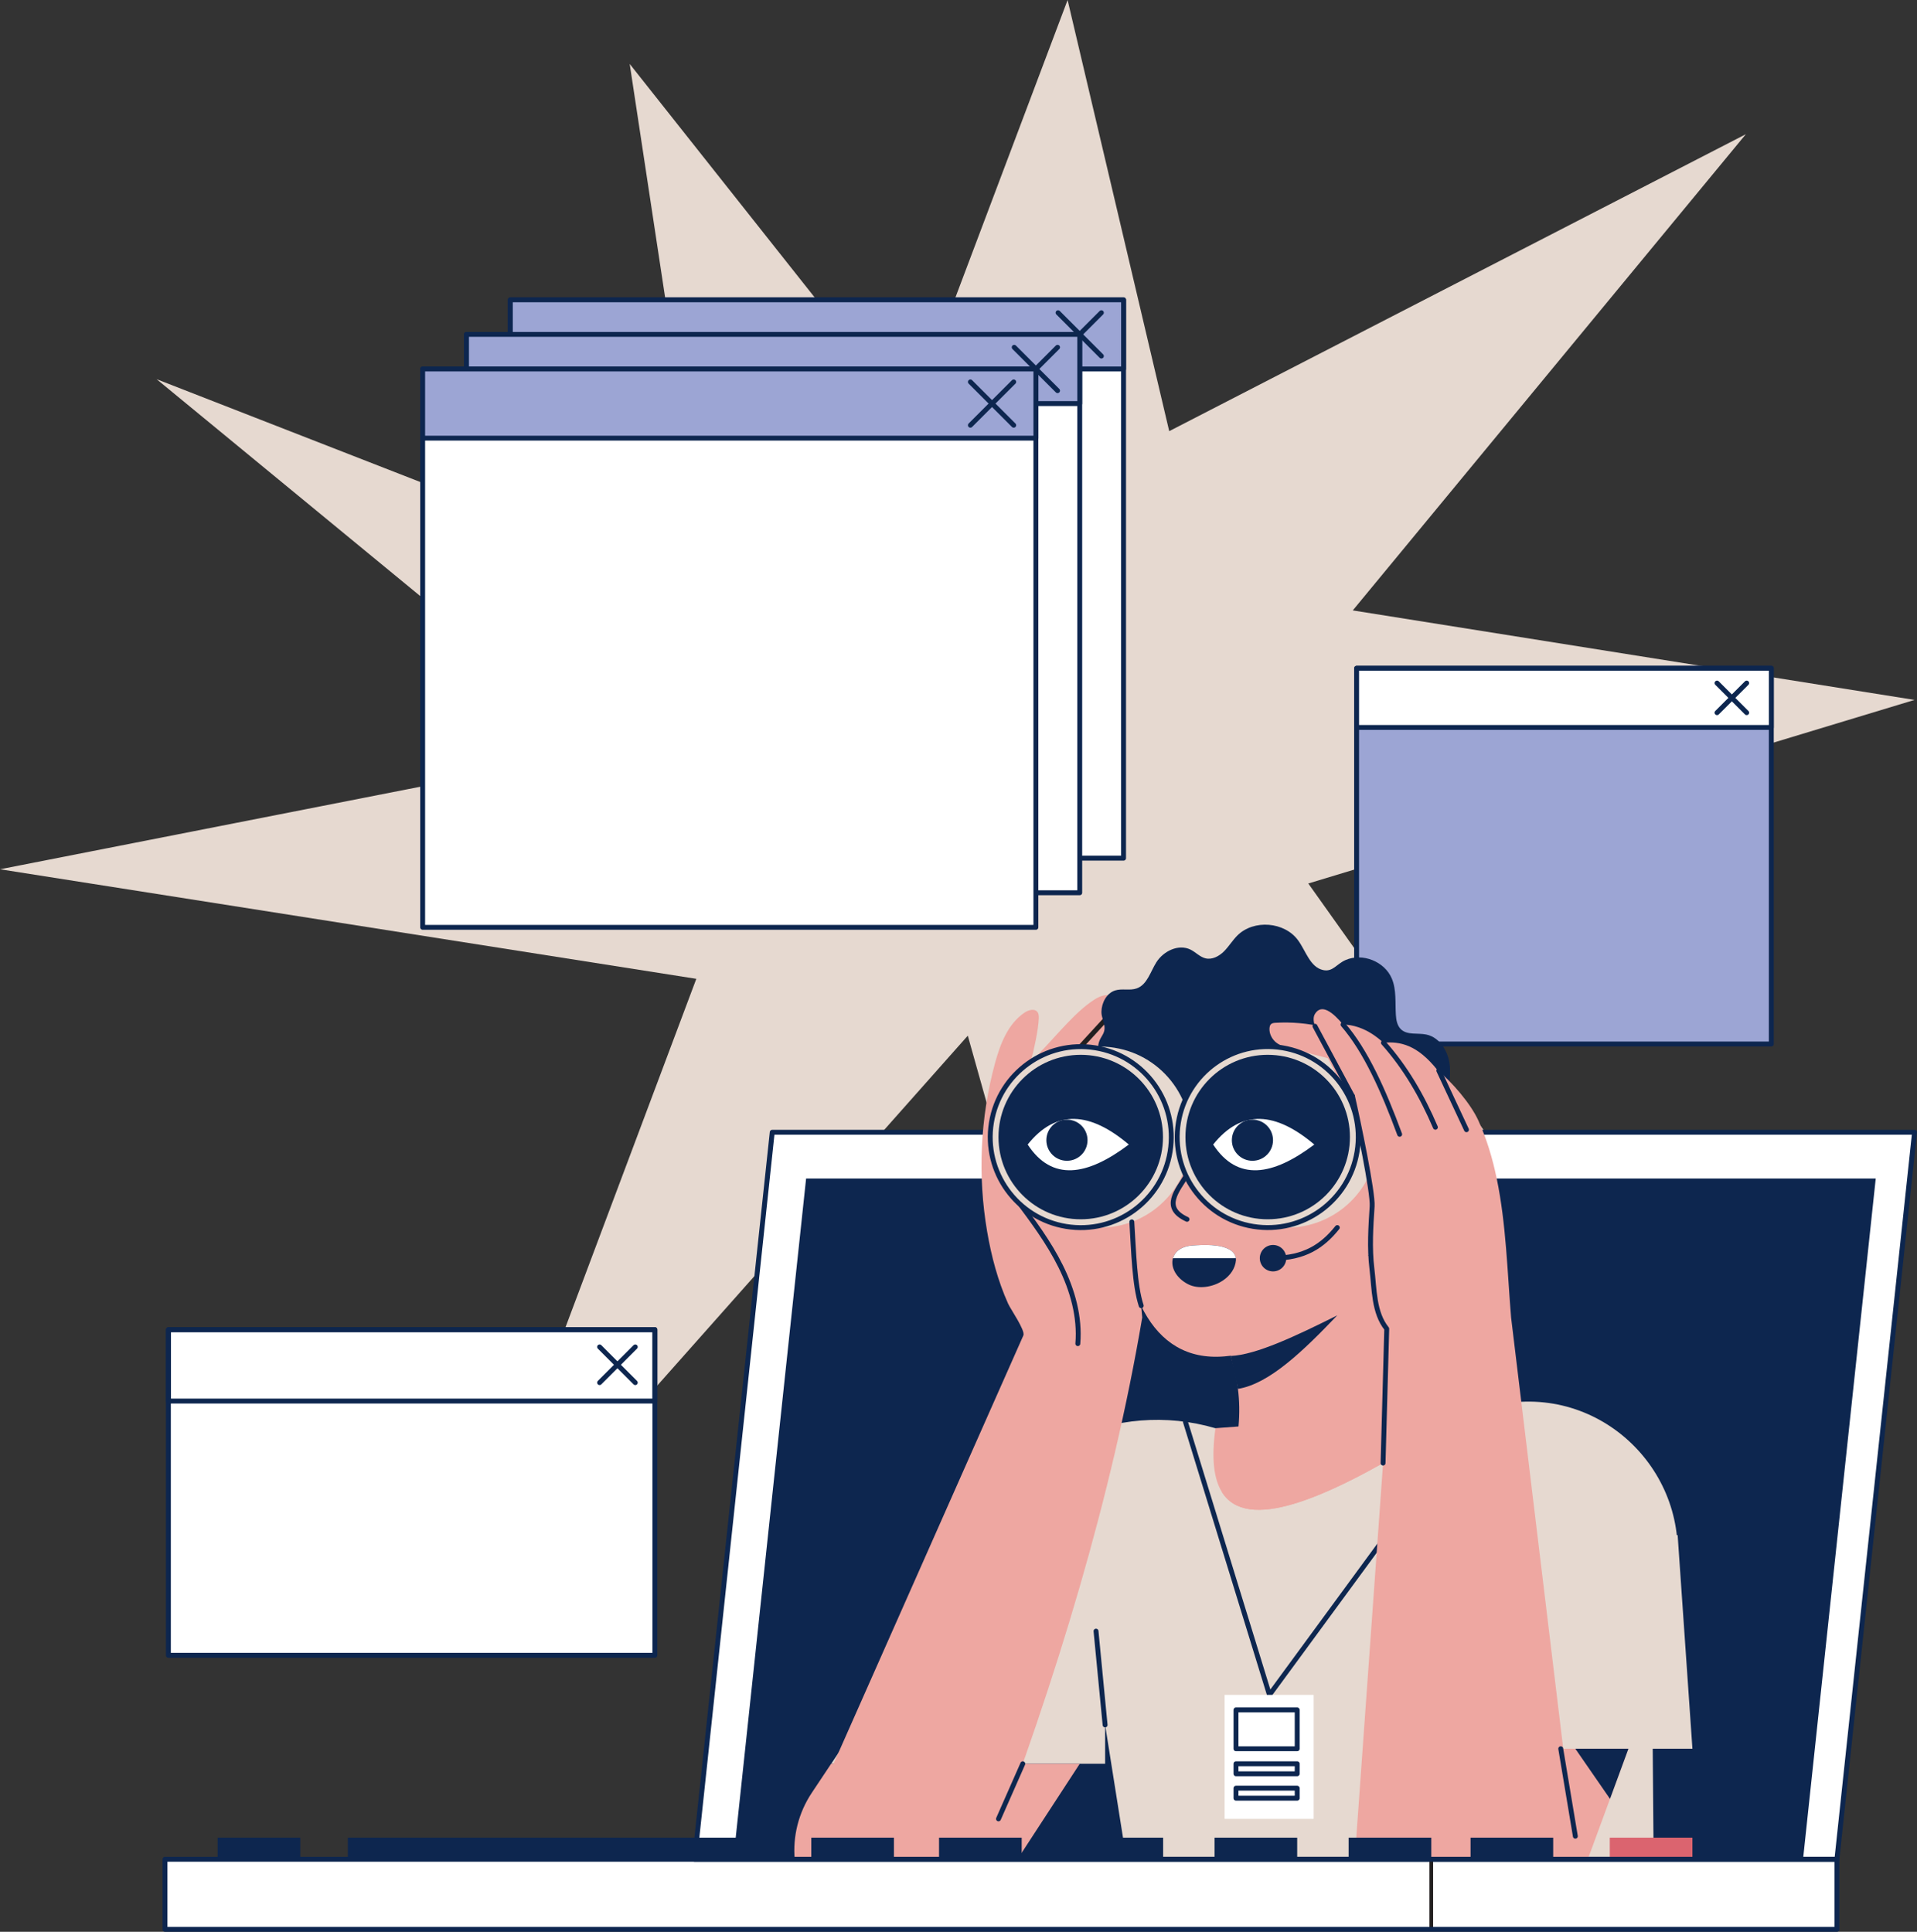 <?xml version="1.0" encoding="UTF-8"?>
<svg id="_レイヤー_2" data-name="レイヤー 2" xmlns="http://www.w3.org/2000/svg" viewBox="0 0 614.62 619.47">
  <rect x="0" y="0" width="614.62" height="619.47" fill="#333333" stroke="none"/>
  <defs>
    <style>
      .cls-1 {
        fill: #eea7a1;
      }

      .cls-2 {
        fill: #fff;
      }

      .cls-3 {
        fill: #e6d9d0;
      }

      .cls-4 {
        fill: #9ca5d4;
      }

      .cls-5 {
        fill: #db646f;
      }

      .cls-6 {
        fill: #0d264f;
      }

      .cls-7 {
        stroke-width: 1.18px;
      }

      .cls-7, .cls-8, .cls-9 {
        fill: none;
        stroke-linecap: round;
        stroke-linejoin: round;
      }

      .cls-7, .cls-9 {
        stroke: #221f20;
      }

      .cls-8 {
        stroke: #0d264f;
      }

      .cls-8, .cls-9 {
        stroke-width: 1.57px;
      }
    </style>
  </defs>
  <g id="_レイヤー_7" data-name="レイヤー 7">
    <g>
      <polygon class="cls-3" points="194.72 240.5 50.22 121.6 227.72 190.83 201.89 20.5 291.77 133.98 342.29 0 374.87 138.26 559.74 43.04 433.72 195.74 613.84 224.44 419.46 283.31 513.95 416.24 373.64 326.77 360.36 510.36 310.29 332.11 147.57 515.49 223.25 313.88 0 278.75 194.72 240.5"/>
      <g>
        <rect class="cls-2" x="163.62" y="96.14" width="196.61" height="179.05"/>
        <rect class="cls-8" x="163.62" y="96.14" width="196.61" height="179.05"/>
        <rect class="cls-4" x="163.62" y="96.14" width="196.61" height="22.18"/>
        <rect class="cls-8" x="163.62" y="96.14" width="196.61" height="22.18"/>
        <g>
          <line class="cls-8" x1="339.23" y1="100.28" x2="353.12" y2="114.18"/>
          <line class="cls-8" x1="353.12" y1="100.28" x2="339.23" y2="114.18"/>
        </g>
      </g>
      <polygon class="cls-2" points="613.84 363.08 247.59 363.08 222.69 596.21 52.9 596.21 52.9 618.68 588.94 618.68 588.94 596.21 588.94 596.21 613.84 363.08"/>
      <g>
        <rect class="cls-4" x="434.95" y="214.3" width="132.96" height="120.48"/>
        <rect class="cls-8" x="434.95" y="214.3" width="132.96" height="120.48"/>
        <rect class="cls-2" x="434.95" y="214.3" width="132.96" height="18.97"/>
        <rect class="cls-8" x="434.95" y="214.3" width="132.96" height="18.97"/>
        <g>
          <line class="cls-8" x1="550.51" y1="219.04" x2="560.01" y2="228.54"/>
          <line class="cls-8" x1="560.01" y1="219.04" x2="550.51" y2="228.54"/>
        </g>
      </g>
      <polygon class="cls-6" points="601.39 377.92 578.08 596.21 235.14 596.21 258.45 377.92 601.39 377.92"/>
      <path class="cls-3" d="m536.75,507.92l-7.03,32.16.46,56.13h-169.03l-6.83-43.07v12.45h-87.82l36.45-54.74,7.28-16.16c13.65-30.32,47.57-46.05,79.48-36.69,7.75,2.27,15.4,5.39,22.96,9.39,23.45-6.92,46.9-14,70.31-17.42,33.2-4.85,60.95,25.18,53.78,57.96Z"/>
      <polygon class="cls-8" points="588.94 596.21 222.69 596.21 247.59 363.08 613.84 363.08 588.94 596.21"/>
      <path class="cls-1" d="m448.24,399.75c3.92-5.48,7.05-11.51,9.03-17.87,1.89-6.04,1.68-10.91,1.28-17.01-.69-10.55-4.08-23.1-13.19-29.92-10.45-7.82-24.09-12.32-37.38-11.9-10.56.33-20.96,3.83-29.53,9.72-9.38,6.45-13.92,15.34-15.96,26.15-1.73,9.15-1.22,18.58.2,27.78.92,5.94-.07,10.53.13,16.53.2,6,1.1,12.12,4.03,17.43,5.35,9.71,13.7,15.31,25.69,14.3,22.32-1.89,43.44-18.06,55.69-35.2Z"/>
      <rect class="cls-6" x="69.77" y="589.28" width="26.5" height="6.93"/>
      <rect class="cls-6" x="346.42" y="589.28" width="26.5" height="6.93"/>
      <rect class="cls-6" x="389.4" y="589.28" width="26.5" height="6.93"/>
      <rect class="cls-6" x="111.53" y="589.28" width="132.32" height="6.93"/>
      <line class="cls-7" x1="458.89" y1="596.51" x2="458.89" y2="618.68"/>
      <path class="cls-1" d="m371.64,332.38c-1.16-2.5-4.49-3.73-7-2.58.18-2.22.15-4.89-1.71-6.12-1.99-1.32-4.62-.05-6.63,1.23,2.37-2.46,2.72-6.23-1.8-5.79-1.81.18-3.41,1.23-4.9,2.29-6.53,4.67-13.21,13.6-19.11,19.01.95-3.43,2.44-10.28,2.56-13.83.02-.71.01-1.47-.4-2.04-.9-1.24-2.87-.7-4.14.15-5.34,3.58-7.83,10.09-9.51,16.29-4.75,17.5-5.56,36.04-2.51,53.91,1.37,8,3.44,15.82,6.74,23.18.76,1.7,5.57,8.58,4.88,10.15-.01.03-66.2,149.41-66.2,149.41l54.45,19.36c22.62-59.16,40.19-117.49,49.86-174.52-1.54-18.41-4.52-23.26-3.9-41.72.19-5.58-2.52-26.09,0-31.12,1.66-3.32,9.95-15.89,9.31-17.25Z"/>
      <circle class="cls-1" cx="442.68" cy="379.01" r="20.21"/>
      <path class="cls-3" d="m373.8,344.67h21.6v30.25h-18.18c.09-11.44.33-23.05-3.43-30.25Z"/>
      <line class="cls-9" x1="356.3" y1="324.91" x2="346.5" y2="335.6"/>
      <line class="cls-9" x1="364.65" y1="329.79" x2="360.02" y2="335.4"/>
      <path class="cls-8" d="m325.92,384.55c5.14,6.87,10.32,13.8,14.13,21.49,3.82,7.69,6.24,16.28,5.52,24.83"/>
      <path class="cls-8" d="m380.58,391c-8.22-3.78-3.11-9.17,0-14.31v-21.52"/>
      <path class="cls-6" d="m463.2,356.68c-.41,1.96-.84,3.87-1.22,5.7-1.87,8.99-2.27,19.03-5.77,27.58-3.27,8.01-8.4,16.34-13.28,23.24-.45.64-.93,1.3-1.61,1.68-1.49.85-3.96-.56-4.55-2.02-.32-.79-.25-1.68-.13-2.53,1.76-12.75,12.69-23.66,11.42-36.47-.33-3.33-2.42-8.88-6.13-9.94-3.59-1.03-5.96,3.26-7.37,5.92-1.23,2.32-2.46,4.64-3.69,6.97-.55,1.05-1.18,2.16-2.25,2.66-.58.28-1.25.34-1.89.3-3.85-.23-6.72-3.86-7.73-7.58-1.01-3.72-.68-7.66-1.07-11.5-.08-.83-.23-1.72-.81-2.32-.49-.51-1.21-.72-1.9-.88-7.16-1.65-15.15-.49-22.41-.2-3.88.16-7.93.28-11.48-1.29-4.72-2.09-7.81-6.83-12.41-9.18-3.45-1.77-7.48-2.06-11.02-3.63-3.54-1.57-6.76-5.33-5.56-9.01.6-1.87,1.75-2.58,1.8-4.45.05-1.65-1.04-3.47-1.01-5.25.05-2.91,1.64-6.01,4.42-6.88,2.22-.69,4.71.13,6.9-.65,3.37-1.2,4.38-5.35,6.3-8.38,2.28-3.61,7.13-5.95,10.96-4.05,1.66.83,2.99,2.35,4.79,2.79,2.15.52,4.37-.68,5.94-2.25,1.56-1.57,2.71-3.51,4.27-5.07,5.25-5.23,15.16-4.43,19.5,1.58,2.51,3.47,3.85,8.63,8.05,9.51,3.05.64,4.27-1.96,7.12-3.21,5.43-2.39,12.55.44,14.85,5.91,1.52,3.61,1.06,7.71,1.3,11.62.1,1.68.41,3.48,1.62,4.65,2.03,1.96,5.35,1.13,8.11,1.69,4.66.95,7.46,6.05,7.62,10.8.16,4.51-.71,9.43-1.69,14.13Z"/>
      <path class="cls-1" d="m455.39,462.14c-31.17,19.06-55.71,29.06-63.63,16.32,3.13-7.94,4.75-14.84,5.32-21.01.81-8.67-.44-15.92-2.47-22.63l52.16-38.03,7.44,56.41,1.18,8.94Z"/>
      <circle class="cls-3" cx="352.73" cy="364.62" r="29.02" transform="translate(-63.69 654.39) rotate(-80.78)"/>
      <circle class="cls-3" cx="412.66" cy="364.62" r="29.02" transform="translate(-13.36 713.55) rotate(-80.78)"/>
      <path class="cls-1" d="m346.19,565.59l-19.97,30.62h-71.43c-.61-7.27,1.14-14.78,5.5-21.33l6.19-9.3h79.7Z"/>
      <polygon class="cls-1" points="529.72 540.08 522.11 560.77 522.1 560.77 516.19 576.85 509.07 596.21 435.84 596.21 465.34 492.27 529.72 540.08"/>
      <path class="cls-8" d="m428.76,393.65c-4.71,5.89-10.5,9.82-20.61,9.82"/>
      <circle class="cls-6" cx="408.15" cy="403.47" r="4.24" transform="translate(-123.33 186.9) rotate(-22.5)"/>
      <path class="cls-6" d="m396.27,404.08c-.23,2.72-1.86,4.95-4.08,6.47-3.35,2.29-8.05,2.95-11.34,1.23-3.89-2.03-5.58-5.54-4.79-8.31.61-2.13,2.67-3.82,6.31-4.07,3.5-.24,8.93-.51,12.1,1.48.9.57,1.63,1.53,1.77,2.59.03.2.03.41.02.61Z"/>
      <path class="cls-2" d="m396.26,403.47h-20.19c.61-2.13,2.67-3.82,6.31-4.07,3.5-.24,8.93-.51,12.1,1.48.9.57,1.63,1.53,1.77,2.59Z"/>
      <path class="cls-1" d="m471.48,451.91c-5.52,3.62-10.9,7.05-16.09,10.22-31.17,19.06-55.71,29.06-63.63,16.32-2.61-4.2-3.41-10.85-2.06-20.47l7.38-.55,57.13-4.25,17.27-1.28Z"/>
      <polyline class="cls-8" points="380.06 455.93 407 543.5 474.59 451.34"/>
      <rect class="cls-2" x="392.63" y="543.5" width="28.55" height="39.76"/>
      <rect class="cls-8" x="396.28" y="548.32" width="19.62" height="12.45"/>
      <rect class="cls-8" x="396.28" y="565.59" width="19.62" height="3.21"/>
      <rect class="cls-8" x="396.28" y="573.42" width="19.62" height="3.21"/>
      <g>
        <rect class="cls-2" x="53.99" y="426.38" width="155.97" height="104.42"/>
        <rect class="cls-8" x="53.99" y="426.38" width="155.97" height="104.42"/>
        <rect class="cls-8" x="53.99" y="426.38" width="155.97" height="22.9"/>
        <g>
          <line class="cls-8" x1="192.24" y1="431.92" x2="203.68" y2="443.37"/>
          <line class="cls-8" x1="203.68" y1="431.92" x2="192.24" y2="443.37"/>
        </g>
      </g>
      <polygon class="cls-3" points="445.9 560.77 542.62 560.77 537.88 492.27 465.34 492.27 445.9 560.77"/>
      <path class="cls-1" d="m434.35,596.21l12.02-168c-6.76-8.96-6.91-21.09-6.98-32.31-.04-5.79,0-11.91-.43-17.98-.45-6.28-1.4-12.49-3.47-18.21-3.8-10.51-10.64-19.92-13.9-30.63-.4-1.31-.7-2.81.02-3.97,2.13-3.42,5.85-.38,8.99,3.44,3.28.02,6.55,1.22,9.33,3.01,1.29.83,2.49,1.79,3.61,2.83,5.35-.53,10.91.69,17.27,8.69,4.62,3.81,10.66,10.73,13.16,16.21,2.69,5.91,4.56,12.18,5.9,18.63,3.04,14.6,3.41,30.13,4.61,44.55l21.01,173.74h-71.14Z"/>
      <path class="cls-8" d="m430.6,328.55c7.31,8.45,12.98,21.17,18.15,35.19"/>
      <path class="cls-8" d="m443.55,334.39c7.02,7.87,12.37,17.05,16.66,27.09"/>
      <line class="cls-8" x1="461.3" y1="343.31" x2="470.17" y2="362.27"/>
      <path class="cls-1" d="m424.41,329.37c-5.11-1.23-10.35-1.7-15.56-1.38-.54.03-1.14.11-1.5.61-.21.3-.3.69-.33,1.08-.14,1.85.85,3.6,2.13,4.62,1.28,1.01,2.81,1.42,4.3,1.81,4.63,1.22,9.25,2.43,13.88,3.65-.43-3.83-1.28-7.59-2.51-11.16"/>
      <circle class="cls-3" cx="346.5" cy="364.62" r="29.02" transform="translate(-68.92 648.25) rotate(-80.78)"/>
      <circle class="cls-8" cx="346.5" cy="364.62" r="29.02" transform="translate(-68.92 648.25) rotate(-80.78)"/>
      <circle class="cls-6" cx="346.5" cy="364.62" r="26.37"/>
      <path class="cls-2" d="m329.49,367.02c7.76,11.87,19.02,10.1,32.43,0-12.3-10.42-23.26-11.48-32.43,0Z"/>
      <circle class="cls-6" cx="342.08" cy="365.63" r="6.6"/>
      <circle class="cls-3" cx="406.44" cy="364.62" r="29.02" transform="translate(-18.58 707.4) rotate(-80.78)"/>
      <circle class="cls-8" cx="406.44" cy="364.62" r="29.02" transform="translate(-18.58 707.4) rotate(-80.78)"/>
      <circle class="cls-6" cx="406.44" cy="364.62" r="26.37"/>
      <path class="cls-2" d="m388.96,367.02c7.76,11.87,19.02,10.1,32.43,0-12.3-10.42-23.26-11.48-32.43,0Z"/>
      <circle class="cls-6" cx="401.55" cy="365.63" r="6.6"/>
      <line class="cls-8" x1="433.62" y1="351.5" x2="421.6" y2="329.08"/>
      <path class="cls-8" d="m433.62,351.5c1.87,8.21,6.6,30.87,6.31,35.31-.44,6.65-.88,13.34-.08,19.95.8,6.61.57,14.16,4.76,19.34l-1.18,43.07"/>
      <path class="cls-8" d="m365.89,418.7c-2.18-6.63-2.4-17.48-3.01-26.88"/>
      <path class="cls-6" d="m394.61,434.82c8.11-.36,20.88-6.39,34.15-13.03-10.91,11.4-21.76,21.95-31.85,23.59l-2.3-10.57Z"/>
      <rect class="cls-6" x="260.11" y="589.28" width="26.5" height="6.93"/>
      <rect class="cls-6" x="301.07" y="589.28" width="26.5" height="6.93"/>
      <rect class="cls-6" x="432.39" y="589.28" width="26.5" height="6.93"/>
      <rect class="cls-6" x="471.48" y="589.28" width="26.5" height="6.93"/>
      <rect class="cls-5" x="516.12" y="589.28" width="26.5" height="6.93"/>
      <rect class="cls-8" x="52.9" y="596.21" width="536.04" height="22.47"/>
      <line class="cls-8" x1="327.92" y1="565.59" x2="320.13" y2="583.26"/>
      <line class="cls-8" x1="354.31" y1="553.14" x2="351.4" y2="523.06"/>
      <line class="cls-8" x1="500.4" y1="560.77" x2="505.08" y2="588.82"/>
      <polygon class="cls-6" points="522.11 560.77 522.1 560.77 516.19 576.85 505.08 560.77 522.11 560.77"/>
      <g>
        <rect class="cls-2" x="149.57" y="107.23" width="196.61" height="179.05"/>
        <rect class="cls-8" x="149.57" y="107.23" width="196.61" height="179.05"/>
        <rect class="cls-4" x="149.57" y="107.23" width="196.61" height="22.18"/>
        <rect class="cls-8" x="149.57" y="107.23" width="196.61" height="22.18"/>
        <g>
          <line class="cls-8" x1="325.17" y1="111.37" x2="339.07" y2="125.27"/>
          <line class="cls-8" x1="339.07" y1="111.37" x2="325.17" y2="125.27"/>
        </g>
      </g>
      <g>
        <rect class="cls-2" x="135.51" y="118.32" width="196.61" height="179.05"/>
        <rect class="cls-8" x="135.51" y="118.32" width="196.61" height="179.05"/>
        <rect class="cls-4" x="135.51" y="118.32" width="196.61" height="22.18"/>
        <rect class="cls-8" x="135.51" y="118.32" width="196.61" height="22.18"/>
        <g>
          <line class="cls-8" x1="311.12" y1="122.47" x2="325.01" y2="136.36"/>
          <line class="cls-8" x1="325.01" y1="122.47" x2="311.12" y2="136.36"/>
        </g>
      </g>
    </g>
  </g>
</svg>